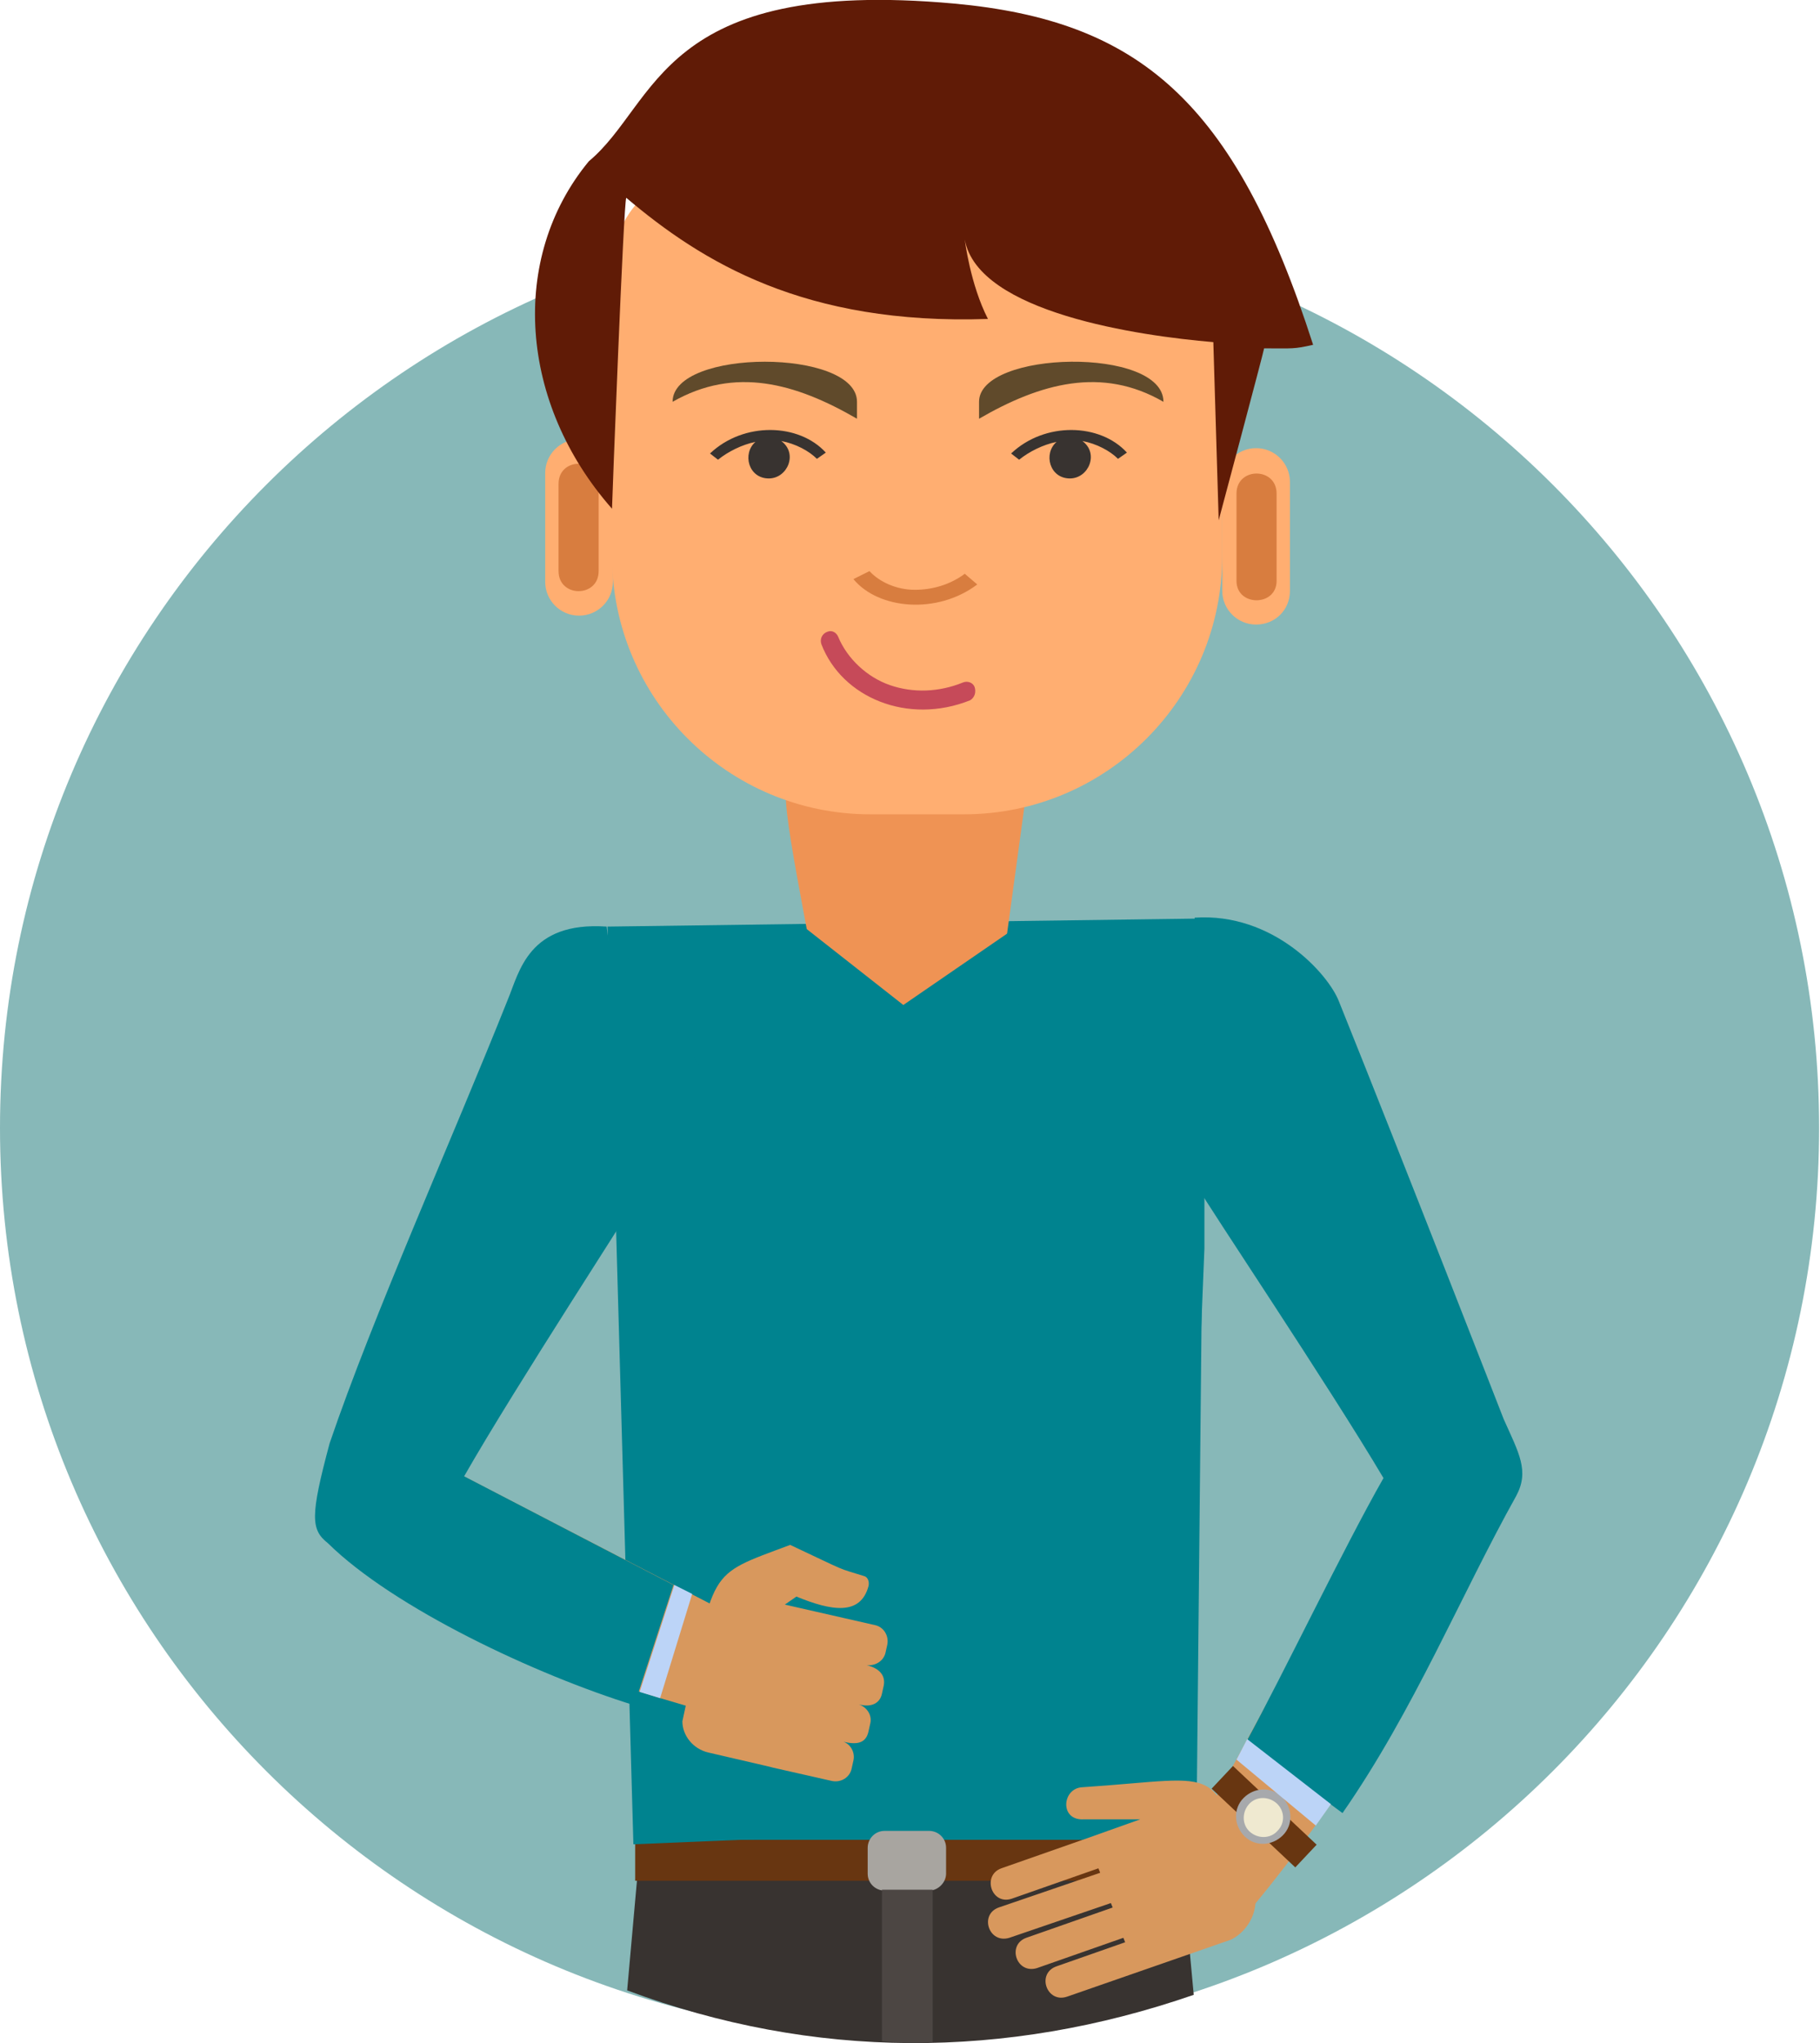 <?xml version="1.0" encoding="utf-8"?>
<!-- Generator: Adobe Illustrator 26.5.0, SVG Export Plug-In . SVG Version: 6.00 Build 0)  -->
<svg version="1.1" xmlns="http://www.w3.org/2000/svg" xmlns:xlink="http://www.w3.org/1999/xlink" x="0px" y="0px"
	 viewBox="0 0 204.3 229.3" style="enable-background:new 0 0 204.3 229.3;" xml:space="preserve">
<style type="text/css">
	.st0{fill:#87B8B8;}
	.st1{fill:#00838F;}
	.st2{fill:#EF9354;}
	.st3{fill:#383330;}
	.st4{fill:#683611;}
	.st5{fill:#A8A5A0;}
	.st6{fill:#4C4643;}
	.st7{fill:#FFAE71;}
	.st8{fill:#604A2B;}
	.st9{fill:#C64A59;}
	.st10{fill:#D87D3F;}
	.st11{fill:#D8985D;}
	.st12{fill:#A7A9AC;}
	.st13{fill:#EFE9D0;}
	.st14{fill:#601B06;}
	.st15{fill:#BCD4F7;}
</style>
<g id="Ebene_1">
</g>
<g id="Leute">
	<g>
		<path class="st0" d="M0,126.6C0,183,45.7,228.7,102.1,228.7c56.4,0,102.1-45.7,102.1-102.1c0-56.4-45.7-102.1-102.1-102.1
			C45.7,24.5,0,70.2,0,126.6z"/>
		<path class="st1" d="M135.2,103.2c-0.2,0-0.4-0.1-0.6-0.1c-0.2,0-66.4,0.9-66.4,0.9l2.9,103l61.4,0.1l2.7-67V103.2z"/>
		<path class="st2" d="M112.2,111l3-22c0,0-26.8,0-27,0c-0.1,4.5,4,21.9,4,26L112.2,111z"/>
		<path class="st3" d="M134,223.9c-21.1,7.3-42.7,7.3-63.6-0.5l1.5-16.8h60.5L134,223.9z"/>
		<rect x="71.3" y="206.5" class="st4" width="61.6" height="4.6"/>
		<path class="st5" d="M104.3,212.2h-5c-1,0-1.9-0.8-1.9-1.9v-2.9c0-1,0.8-1.9,1.9-1.9h5c1,0,1.9,0.8,1.9,1.9v2.9
			C106.2,211.3,105.3,212.2,104.3,212.2z"/>
		<path class="st6" d="M104.7,212.2l0,17c-1.9,0.1-3.8,0.1-5.7-0.1v-17H104.7z"/>
		<polygon class="st1" points="85.9,108.7 90.2,104 101.4,112.8 114.2,104 118,108.7 101.7,126.7 		"/>
		<path class="st7" d="M97.7,91.4h10.5c16,0,29-13,29-29V30.3c0-6.3-5.1-11.4-11.4-11.4H80.1c-6.3,0-11.4,5.1-11.4,11.4v32.1
			C68.7,78.4,81.7,91.4,97.7,91.4z"/>
		<path class="st8" d="M130.6,45.1C130.6,45.1,130.7,45.1,130.6,45.1c0-6.2-20.7-5.8-20.7,0l0,1.9C116.8,43,123.7,41.1,130.6,45.1z"
			/>
		<path class="st8" d="M75.5,45.1C75.5,45.1,75.5,45.1,75.5,45.1c0-6,20.7-6,20.7,0l0,1.9C89.3,43,82.5,41.1,75.5,45.1z"/>
		<g>
			<path class="st9" d="M109.4,77.1L109.4,77.1c-0.2-0.5-0.8-0.7-1.3-0.5c-2.7,1.1-5.6,1.2-8.2,0.3c-2.6-0.9-4.8-3-5.8-5.4
				c-0.2-0.5-0.7-0.8-1.2-0.6l0,0c-0.6,0.2-0.9,0.8-0.7,1.4c2.3,6,9.7,9.1,16.7,6.3C109.4,78.3,109.6,77.7,109.4,77.1z"/>
		</g>
		<g>
			<path class="st10" d="M109.7,65.6l-1.4-1.2c-1.6,1.2-3.6,1.8-5.6,1.8c-2.1,0-4-0.9-5.1-2.1L95.8,65
				C98.6,68.4,105.2,69,109.7,65.6z"/>
		</g>
		<g>
			<path class="st3" d="M79.7,50.9c3.8-3.6,10-3.4,13-0.1l-1,0.7c-0.9-0.9-2.4-1.7-4-2c1.9,1.4,0.7,4.2-1.4,4.2
				c-2.3,0-3-2.8-1.5-4.1c-1.5,0.3-3.1,1.1-4.2,2L79.7,50.9z"/>
			<path class="st3" d="M113.5,50.9c3.8-3.6,10-3.4,13-0.1l-1,0.7c-0.9-0.9-2.4-1.7-4-2c1.9,1.4,0.7,4.2-1.4,4.2
				c-2.3,0-3-2.8-1.5-4.1c-1.5,0.3-3.1,1.1-4.2,2L113.5,50.9z"/>
		</g>
		<path class="st11" d="M152.1,173.3c-6.8,12.1-15.6,28.4-15.6,28.4c0,0,3.1,8.8,4.3,12.1c9.6-11.6,17.3-24.4,24.2-36.5
			C160.6,176.1,156.3,174.8,152.1,173.3z"/>
		<g>
			
				<rect x="135.4" y="202.2" transform="matrix(0.728 0.685 -0.685 0.728 178.341 -41.739)" class="st4" width="12.9" height="3.5"/>
			<path class="st12" d="M144,206c-1.2,1.2-3.1,1.3-4.3,0.1c-1.2-1.2-1.3-3.1-0.1-4.3c1.2-1.2,3.1-1.3,4.3-0.1
				C145.1,202.9,145.2,204.8,144,206z"/>
			<path class="st13" d="M143.4,205.5c-0.8,0.9-2.2,0.9-3.1,0.1c-0.9-0.8-0.9-2.2-0.1-3.1c0.8-0.9,2.2-0.9,3.1-0.1
				C144.2,203.2,144.3,204.6,143.4,205.5z"/>
		</g>
		<g>
			<path class="st7" d="M141,70.1L141,70.1c-2.1,0-3.8-1.7-3.8-3.8V54.1c0-2.1,1.7-3.8,3.8-3.8l0,0c2.1,0,3.8,1.7,3.8,3.8v12.2
				C144.8,68.5,143.1,70.1,141,70.1z"/>
			<path class="st10" d="M138.8,65.2v-9.8c0-3,4.5-3,4.5,0v9.8C143.3,68.1,138.8,68.1,138.8,65.2z"/>
		</g>
		<g>
			<path class="st7" d="M65,69.1L65,69.1c2.1,0,3.8-1.7,3.8-3.8V53.1c0-2.1-1.7-3.8-3.8-3.8l0,0c-2.1,0-3.8,1.7-3.8,3.8v12.2
				C61.2,67.4,62.9,69.1,65,69.1z"/>
			<path class="st10" d="M67.2,64.1v-9.8c0-3-4.5-3-4.5,0v9.8C62.7,67.1,67.2,67.1,67.2,64.1z"/>
		</g>
		<path class="st14" d="M107.1,0.4c-33.1-3-33.2,11.2-41,17.7c-9,10.9-7.8,27.2,2.6,39c0-0.5,1.3-34.5,1.6-34.9
			c8.5,7.2,20,14.3,40.6,13.6c-2-3.9-2.6-8.9-2.6-8.9c1.5,8.2,19.6,10.8,27.9,11.5l0.6,20c0,0,5-18.7,5.1-19.3
			c3.3,0,3.3,0.1,5.5-0.4C138.6,11.3,127.8,2.3,107.1,0.4z"/>
		<path class="st1" d="M70.2,107l1,100l24-1l0.3-62.1C89.5,136.7,70.2,107,70.2,107z"/>
		<path class="st11" d="M37.1,162c0,0,14.5,3.2,14.4,3.4l31.5,16.3c0,0-0.6,7.8-0.7,11.2c0,0-34-8.5-45.5-19.8
			C35,171.6,34.9,170.1,37.1,162z"/>
		<path class="st11" d="M88.7,173.4c6.8,3.2,5.1,2.5,8.3,3.5c0.4,0.1,0.6,0.6,0.5,1.1c-0.9,3.4-4.2,2.8-8.1,1.2l-1.3,0.9l10.1,2.3
			c1,0.2,1.6,1.2,1.4,2.2l-0.2,0.9c-0.2,0.9-1.1,1.5-2.1,1.4c1.6,0.4,2.1,1.3,1.9,2.3l-0.2,0.9c-0.2,1-1.1,1.6-2.6,1.2
			c0.9,0.3,1.5,1.2,1.3,2.1l-0.2,0.9c-0.3,1.5-1.5,1.5-2.8,1.2c0.8,0.3,1.3,1.2,1.1,2.1l-0.2,0.9c-0.2,1-1.2,1.6-2.2,1.4
			c-13.7-3.1,0.4,0.1-13.9-3.2c-1.7-0.4-2.9-1.9-2.9-3.5C80.4,175.8,79.1,177,88.7,173.4z"/>
		<polygon class="st15" points="75.7,177.9 77.7,178.9 74.1,190.6 71.8,189.9 		"/>
		<path class="st1" d="M168.8,159.3c0,0-11.3-29-18.5-46.9c-1.2-3.1-7.4-10-16.2-9.4l0.5,30.5c0.7,1.4,14.6,22.1,20.7,32.4
			c-4.5,7.9-11.2,21.9-15.4,29.6l10.8,8c8-11.5,13.3-24.5,19.5-35.6C171.7,165.1,170.5,163.1,168.8,159.3z"/>
		<polygon class="st15" points="140,195.2 149.4,202.5 147.7,204.9 138.8,197.5 		"/>
		<path class="st1" d="M135.3,106.1l-1,99.9h-26l0-62.3C114.7,136.4,135.3,106.1,135.3,106.1z"/>
		<g>
			<path class="st11" d="M140.7,211.9c-5-14.3-2.7-12.4-19.2-11.3c-2.3,0.1-2.6,3.8,0.2,3.6l6.3,0l-5.9,2.1l0,0l-9.7,3.4
				c-2.2,0.8-1.1,4.2,1.2,3.4l9.7-3.4l0.2,0.5l-11.4,3.9c-2.2,0.8-1.1,4.1,1.2,3.4l11.4-3.9l0.2,0.5l-9.7,3.4
				c-2.2,0.8-1.1,4.1,1.2,3.4l9.7-3.4l0.2,0.5l-7.7,2.7c-2.3,0.8-1.1,4.2,1.2,3.4l18.4-6.4C140.2,216.7,141.5,214.2,140.7,211.9z"/>
		</g>
		<path class="st1" d="M52.1,165.7c5.7-10,19.3-30.8,20-32.2l-4-29.5c-8.8-0.6-9.8,5.1-11.1,8.2c-6.3,15.8-15.1,35.4-20,49.8l0,0
			c-2.2,8.2-2.1,9.7-0.2,11.2c7.4,7.3,23.4,14.8,34.4,18.2l4.4-13.5L52.1,165.7z"/>
	</g>
</g>
</svg>
